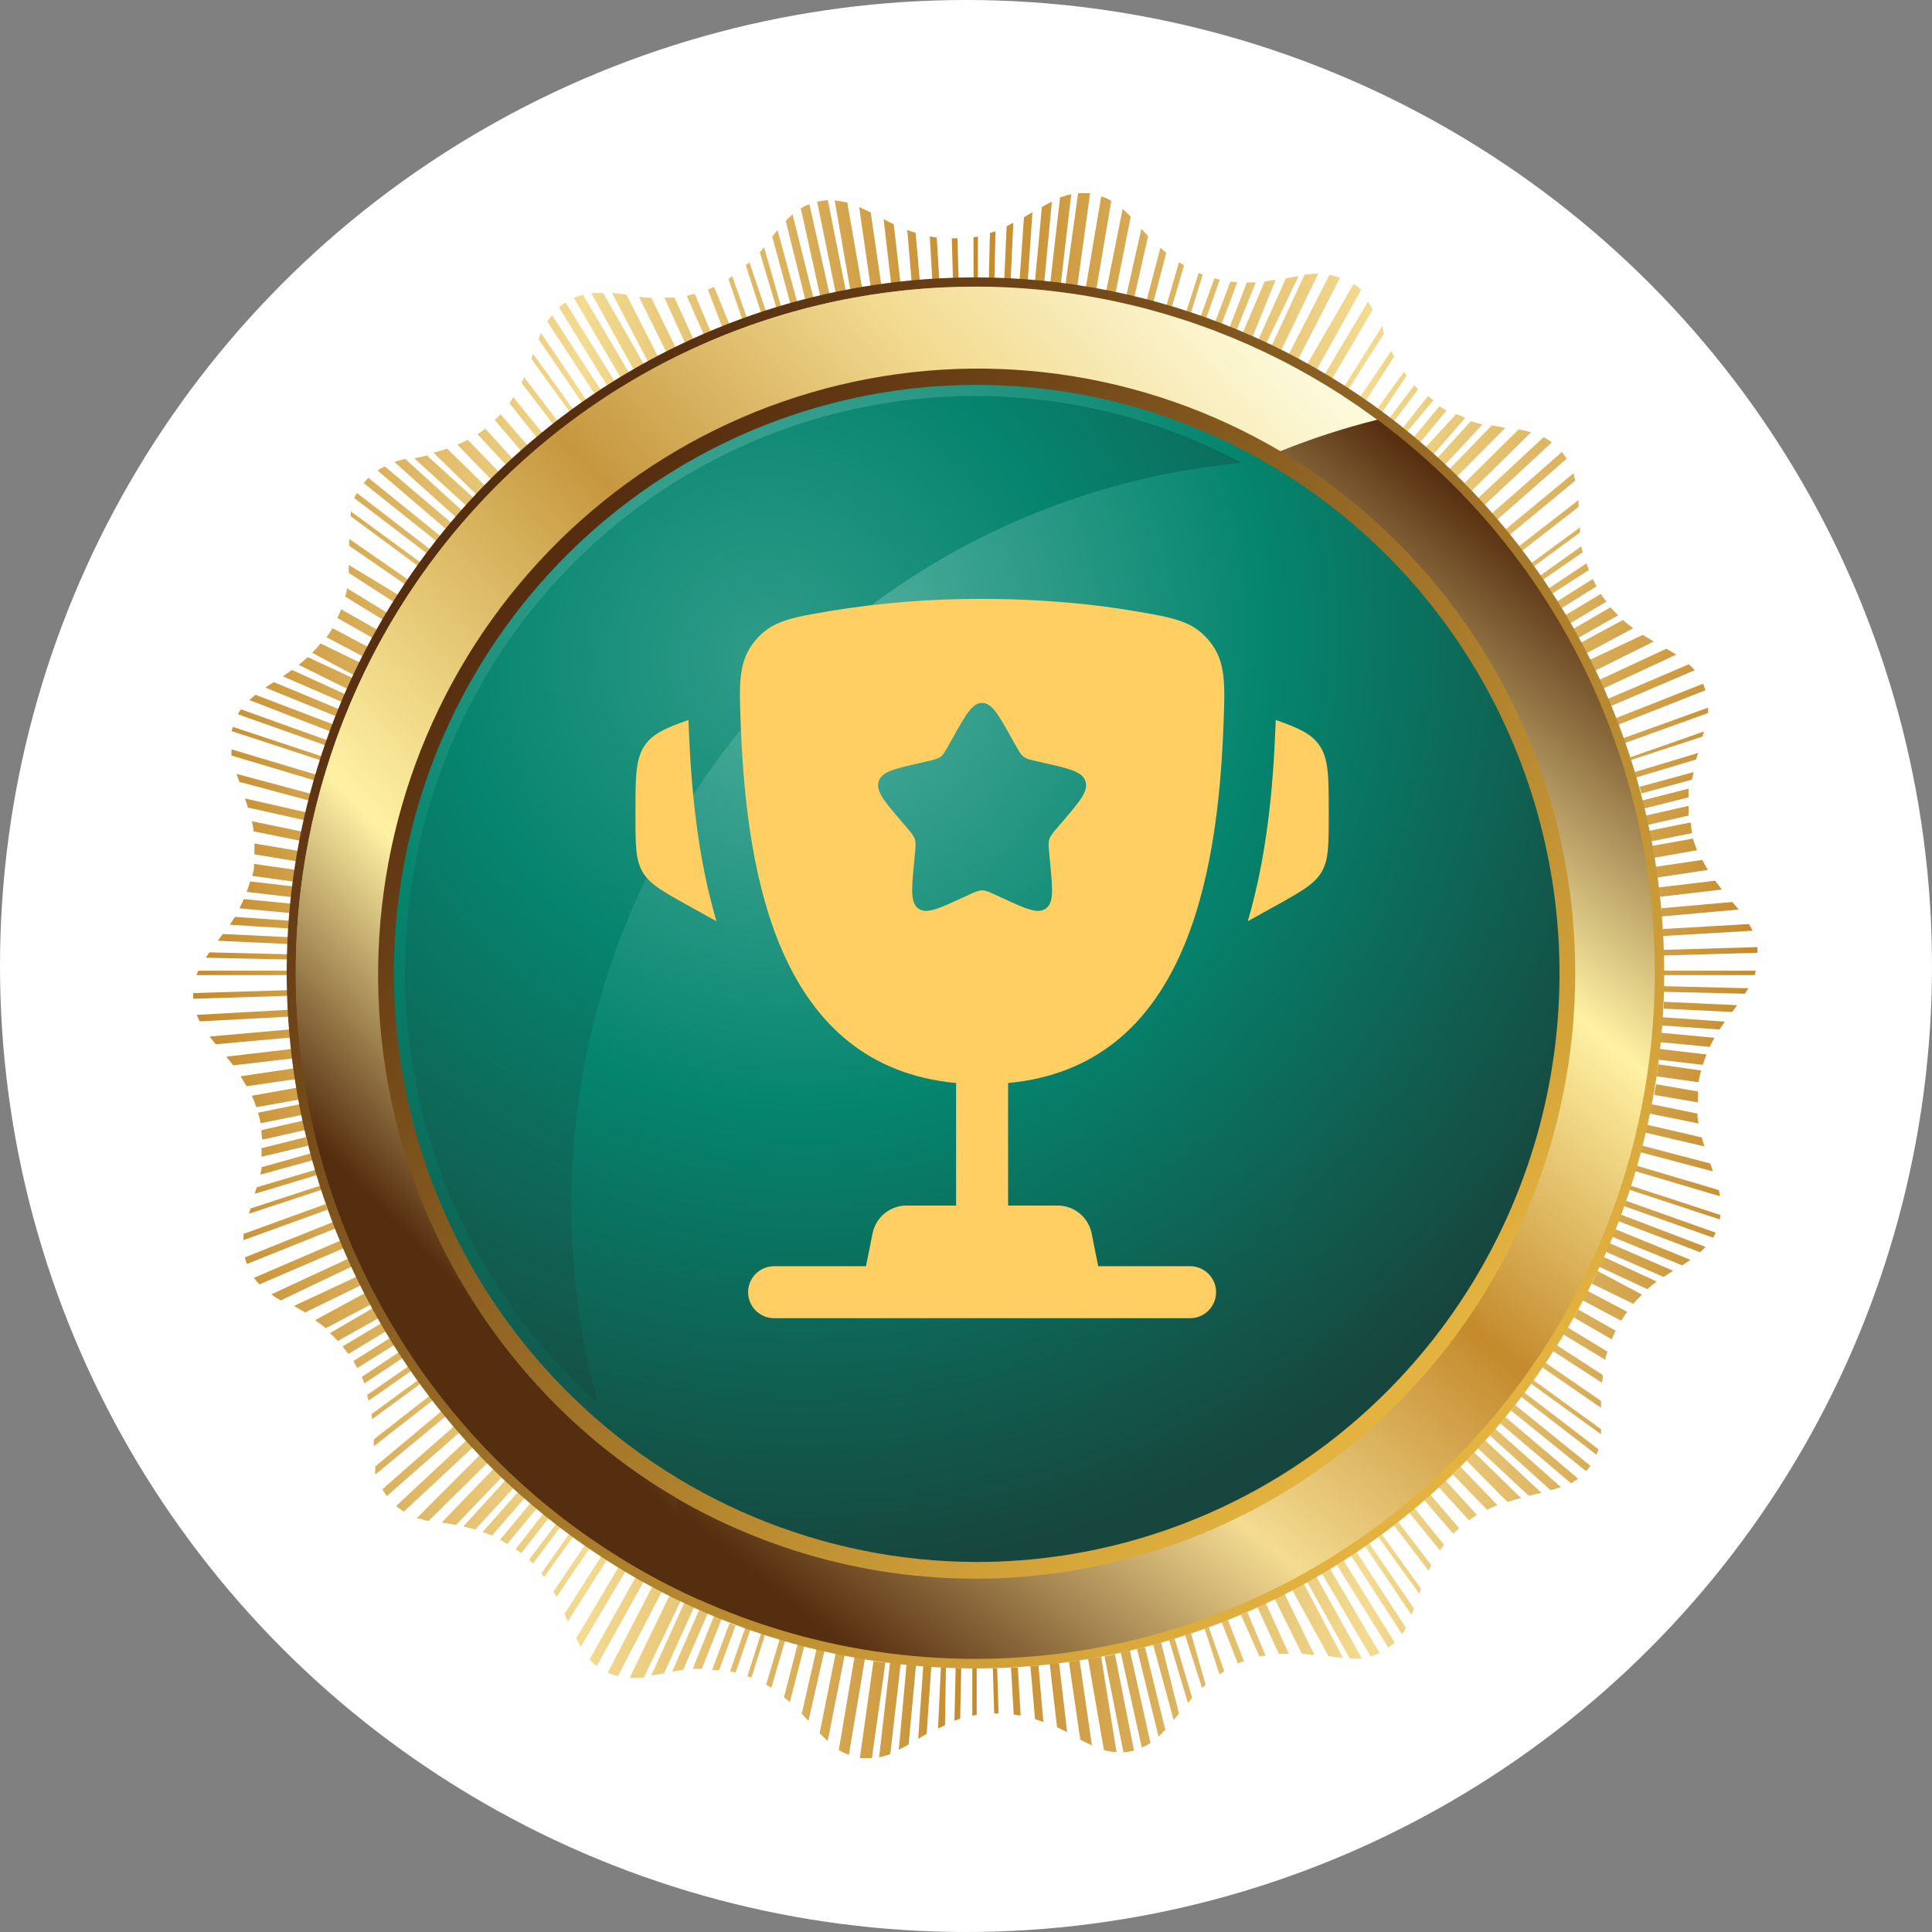 <?xml version="1.0" encoding="UTF-8"?> <svg xmlns="http://www.w3.org/2000/svg" width="100" height="100" viewBox="0 0 100 100" fill="none"><rect x="0" y="0" width="100" height="100" fill="#808080" stroke="none"/><circle cx="50" cy="50" r="50" fill="white"></circle><g clip-path="url(#clip0_10_720)"><path fill-rule="evenodd" clip-rule="evenodd" d="M39.651 87.207L40.358 84.835L40.634 84.921L39.927 87.357L39.665 87.207H39.651ZM39.601 84.607L38.894 86.835L38.688 86.75L39.396 84.535L39.608 84.607H39.601ZM38.844 84.349L38.575 84.249L37.79 86.507C37.886 86.522 37.98 86.543 38.073 86.571L38.844 84.349ZM38.094 84.078L37.224 86.443H36.856L37.762 84.014L38.094 84.142V84.078ZM37.351 83.792L36.962 83.628L35.859 86.378H36.325L37.351 83.806V83.792ZM36.644 83.485L35.356 86.443C35.158 86.443 34.974 86.493 34.79 86.528L36.205 83.292L36.651 83.492L36.644 83.485ZM35.936 83.163L34.373 86.607C34.139 86.65 33.92 86.693 33.708 86.721L35.434 82.928L35.936 83.163ZM35.229 82.82L34.67 82.549L32.597 86.835C32.731 86.846 32.866 86.846 33 86.835H33.319L35.229 82.878V82.82ZM34.274 82.349L33.786 82.085L31.458 86.571C31.626 86.65 31.802 86.712 31.982 86.757L34.274 82.349ZM33.333 81.835L30.885 86.235C30.75 86.135 30.625 86.023 30.51 85.9L32.908 81.613C33.043 81.699 33.191 81.778 33.333 81.856V81.835ZM32.399 81.299L30.05 85.249L30.015 85.171L29.824 84.799L32.038 81.077L32.399 81.299ZM31.423 80.727L29.392 83.935L29.222 83.535L31.125 80.534L31.423 80.727ZM30.517 80.141L30.276 79.97L28.649 82.378C28.706 82.471 28.755 82.57 28.805 82.663L30.517 80.141ZM29.647 79.52L29.463 79.384L28.02 81.442C28.069 81.506 28.112 81.57 28.161 81.627L29.661 79.549L29.647 79.52ZM29.003 79.041L27.588 80.934C27.524 80.863 27.454 80.799 27.383 80.727L28.798 78.863L29.024 79.041H29.003ZM28.395 78.584L26.98 80.391L26.69 80.184L28.105 78.363L28.395 78.584ZM27.779 78.077L27.454 77.805L25.883 79.699L26.258 79.913L27.779 78.077ZM27.171 77.555L26.803 77.234L24.977 79.299C25.14 79.356 25.303 79.413 25.466 79.484L27.164 77.534L27.171 77.555ZM26.576 77.027L24.595 79.17C24.383 79.106 24.178 79.056 23.98 79.013L26.166 76.612L26.576 76.998V77.027ZM25.989 76.441L23.605 78.934L22.862 78.805L25.565 76.005C25.713 76.155 25.855 76.298 26.01 76.441H25.989ZM25.225 75.726L22.19 78.72C22.02 78.72 21.858 78.641 21.695 78.591H21.56L24.857 75.291L25.246 75.691L25.225 75.726ZM24.482 74.948L24.15 74.548L20.506 77.948C20.632 78.055 20.764 78.152 20.902 78.241L24.482 74.912V74.948ZM23.775 74.148L23.499 73.826L19.792 77.084C19.858 77.209 19.933 77.328 20.018 77.441L23.775 74.148ZM23.067 73.326L22.841 73.047L19.424 75.905C19.42 75.955 19.42 76.005 19.424 76.055C19.417 76.145 19.417 76.236 19.424 76.326L23.011 73.362L23.067 73.326ZM22.395 72.483L19.346 74.862V74.505L22.232 72.247L22.409 72.483H22.395ZM21.758 71.626L19.254 73.462C19.254 73.376 19.254 73.29 19.218 73.205L21.624 71.44L21.758 71.626ZM21.32 70.933L21.129 70.725L19.006 72.197C19.006 72.297 19.063 72.397 19.084 72.497L21.32 70.933ZM20.874 70.268C20.803 70.168 20.74 70.075 20.676 69.968L18.723 71.269L18.865 71.604L20.874 70.268ZM20.435 69.597L18.49 70.811L18.306 70.475V70.44L20.223 69.232L20.442 69.597H20.435ZM20.018 68.882L18.03 70.083L17.733 69.69L19.742 68.489C19.82 68.632 19.905 68.775 19.99 68.911L20.018 68.882ZM19.615 68.168L19.339 67.682L17.075 69.004C17.22 69.13 17.357 69.266 17.485 69.411L19.608 68.218L19.615 68.168ZM19.226 67.454C19.127 67.275 19.027 67.089 18.936 66.903L16.311 68.332C16.495 68.461 16.679 68.597 16.863 68.747L19.197 67.518L19.226 67.454ZM18.73 66.503L15.794 67.932L15.214 67.596L18.49 66.068C18.575 66.232 18.652 66.396 18.737 66.568L18.73 66.503ZM18.263 65.532L14.528 67.311C14.36 67.214 14.197 67.109 14.04 66.996L18.03 65.146C18.094 65.296 18.164 65.446 18.235 65.596L18.263 65.532ZM17.782 64.61L17.613 64.217L13.148 66.139C13.232 66.26 13.325 66.374 13.424 66.482L17.782 64.61ZM17.379 63.581L17.252 63.246L12.674 65.082C12.703 65.198 12.739 65.312 12.78 65.425L17.379 63.581ZM17.004 62.596L12.604 64.189V64.124C12.604 64.039 12.604 63.953 12.604 63.867L16.849 62.324C16.884 62.417 16.912 62.51 16.948 62.596H17.004ZM16.657 61.581C16.657 61.51 16.608 61.438 16.587 61.367L12.957 62.553C12.957 62.645 12.908 62.731 12.88 62.824L16.657 61.581ZM16.417 60.817L13.198 61.788C13.198 61.681 13.261 61.567 13.29 61.453L16.367 60.538L16.452 60.817H16.417ZM16.198 60.045C16.198 59.931 16.134 59.809 16.099 59.695L13.537 60.417C13.537 60.545 13.495 60.681 13.474 60.802L16.226 60.045H16.198ZM15.985 59.295L13.537 59.874C13.537 59.731 13.537 59.581 13.537 59.431L15.844 58.852C15.844 58.988 15.908 59.131 15.943 59.266L15.985 59.295ZM15.801 58.488C15.759 58.323 15.731 58.166 15.695 58.002L13.537 58.495C13.537 58.666 13.537 58.831 13.587 58.988L15.816 58.488H15.801ZM15.66 57.702L13.495 58.138C13.457 57.954 13.41 57.773 13.354 57.595L15.525 57.152C15.525 57.33 15.589 57.516 15.632 57.702H15.66ZM15.504 56.909L15.398 56.294L13.035 56.716C13.12 56.902 13.198 57.102 13.269 57.309L15.504 56.909ZM15.327 55.852L12.759 56.223C12.66 56.044 12.554 55.873 12.448 55.709L15.221 55.294C15.221 55.48 15.271 55.666 15.299 55.852H15.327ZM15.179 54.78L12.073 55.144C11.955 54.987 11.835 54.837 11.712 54.694L15.101 54.294C15.101 54.458 15.101 54.623 15.15 54.787L15.179 54.78ZM15.066 53.701L11.167 54.051L10.849 53.651L15.03 53.28C15.03 53.422 15.03 53.565 15.03 53.701H15.066ZM14.952 52.622L10.34 52.865C10.275 52.76 10.223 52.647 10.184 52.529L14.952 52.265C14.952 52.387 14.952 52.508 14.952 52.622ZM14.903 51.544L10 51.694C10 51.594 10 51.494 10 51.401L14.896 51.251C14.896 51.351 14.896 51.451 14.896 51.544H14.903ZM14.903 50.472H10.17C10.196 50.394 10.227 50.318 10.262 50.243H14.889V50.472H14.903ZM14.903 49.665L10.658 49.572L10.835 49.293L14.896 49.393V49.679L14.903 49.665ZM14.952 48.864L11.274 48.693L11.535 48.343L14.952 48.507C14.952 48.622 14.952 48.743 14.952 48.864ZM14.952 48.057L11.896 47.864C11.981 47.736 12.073 47.6 12.158 47.457L14.988 47.657C14.988 47.8 14.988 47.943 14.988 48.079L14.952 48.057ZM15.009 47.257L12.391 47.014C12.469 46.864 12.547 46.7 12.618 46.536L15.051 46.771L15.009 47.257ZM15.094 46.435L12.766 46.164C12.83 45.993 12.894 45.807 12.943 45.621L15.158 45.878L15.094 46.435ZM15.186 45.642L15.271 45.021L13.148 44.714V44.864C13.148 45.028 13.092 45.185 13.056 45.335L14.804 45.578L15.221 45.642H15.186ZM15.341 44.578L13.169 44.221C13.169 44.028 13.169 43.842 13.169 43.657L15.426 44.042C15.426 44.228 15.363 44.414 15.334 44.599L15.341 44.578ZM15.525 43.514L13.12 43.028C13.12 42.849 13.07 42.671 13.035 42.506L15.66 43.049C15.66 43.206 15.596 43.371 15.561 43.535L15.525 43.514ZM15.745 42.449L12.83 41.799C12.787 41.635 12.731 41.477 12.681 41.328L15.823 42.042C15.823 42.185 15.759 42.321 15.724 42.456L15.745 42.449ZM15.992 41.435C15.992 41.32 16.056 41.206 16.084 41.085L12.243 40.056L12.391 40.47L15.992 41.435ZM16.275 40.392L11.981 39.106C11.981 39.027 11.981 38.949 11.981 38.87V38.784L16.367 40.099L16.282 40.377L16.275 40.392ZM16.587 39.363C16.587 39.291 16.636 39.22 16.657 39.148L12.045 37.62C12.045 37.691 12.009 37.77 11.988 37.841L16.587 39.349V39.363ZM16.841 38.577L12.313 36.97C12.363 36.884 12.412 36.798 12.469 36.712L16.933 38.313L16.841 38.577ZM17.11 37.863L12.908 36.234L13.219 35.962L17.238 37.491L17.11 37.834V37.863ZM17.393 37.105C17.443 36.977 17.499 36.848 17.556 36.712L14.174 35.305C14.026 35.398 13.877 35.491 13.736 35.591L17.393 37.077V37.105ZM17.697 36.391L17.889 35.941L15.115 34.676L14.641 35.005L17.697 36.334V36.391ZM18.016 35.676L15.462 34.412C15.617 34.291 15.773 34.155 15.929 34.012L18.249 35.091L18.016 35.598V35.676ZM18.348 34.962L16.162 33.791C16.304 33.64 16.452 33.483 16.594 33.305L18.624 34.291L18.348 34.855V34.962ZM18.822 33.998C18.907 33.833 18.992 33.669 19.084 33.505L17.209 32.512C17.11 32.676 17.011 32.833 16.905 32.983L18.822 33.998ZM19.332 33.047L17.464 31.99C17.535 31.833 17.598 31.683 17.655 31.533L19.565 32.619L19.332 33.047ZM19.862 32.112C19.933 31.99 20.004 31.861 20.082 31.74L17.959 30.447C17.959 30.59 17.903 30.74 17.867 30.883L19.877 32.112H19.862ZM20.421 31.183L18.051 29.654C18.051 29.511 18.051 29.375 18.051 29.24L20.612 30.79C20.541 30.89 20.478 30.99 20.414 31.09L20.421 31.183ZM21.009 30.283L21.178 30.04L18.079 27.897V28.254L21.001 30.268L21.009 30.283ZM21.624 29.29L21.758 29.104L18.157 26.468C18.157 26.553 18.157 26.639 18.157 26.725L21.624 29.29ZM22.098 28.647L18.348 25.789C18.348 25.696 18.433 25.603 18.476 25.518L22.275 28.439L22.098 28.675V28.647ZM22.586 28.011L18.822 25.003C18.899 24.908 18.982 24.817 19.07 24.732L22.805 27.754C22.735 27.847 22.657 27.939 22.586 28.039V28.011ZM23.081 27.382L19.544 24.353C19.652 24.279 19.765 24.215 19.884 24.16H19.94L23.393 27.082L23.117 27.404L23.081 27.382ZM23.598 26.768L20.414 23.91C20.591 23.853 20.782 23.796 20.973 23.753L23.923 26.432L23.598 26.796V26.768ZM24.128 26.168L24.503 25.761L22.098 23.574L21.447 23.724L24.15 26.189L24.128 26.168ZM24.666 25.582L25.098 25.132L23.145 23.224C22.912 23.303 22.685 23.367 22.438 23.431L24.638 25.575L24.666 25.582ZM25.416 24.81L25.812 24.417L24.206 22.76C24.032 22.855 23.855 22.941 23.676 23.017L25.416 24.81ZM26.187 24.06L24.716 22.474L25.119 22.188L26.534 23.746L26.18 24.082L26.187 24.06ZM26.98 23.346L25.607 21.745C25.713 21.645 25.805 21.545 25.904 21.445L27.319 23.06L27.001 23.346H26.98ZM27.793 22.631L28.069 22.403L26.569 20.56C26.506 20.667 26.435 20.767 26.364 20.867L27.779 22.631H27.793ZM28.628 21.953L28.855 21.781L27.128 19.524C27.086 19.616 27.043 19.716 26.994 19.817L28.628 21.96V21.953ZM29.477 21.31L27.503 18.573L27.595 18.316L29.661 21.174L29.477 21.31ZM30.121 20.838L27.871 17.552C27.913 17.438 27.956 17.33 27.998 17.23L30.361 20.717C30.284 20.776 30.204 20.831 30.121 20.881V20.838ZM30.779 20.388L28.317 16.63L28.395 16.573C28.447 16.481 28.506 16.392 28.572 16.309L31.111 20.209L30.814 20.41L30.779 20.388ZM31.451 19.945L31.805 19.724L29.279 15.659C29.157 15.733 29.041 15.817 28.932 15.909L31.451 20.002V19.945ZM32.123 19.524L32.548 19.274L30.177 15.259C30.014 15.297 29.856 15.352 29.703 15.423L32.123 19.545V19.524ZM32.831 19.116L33.319 18.845L31.225 15.173C31.017 15.155 30.809 15.155 30.602 15.173L32.795 19.124L32.831 19.116ZM33.538 18.724L31.67 15.152L32.42 15.244L34.054 18.452L33.503 18.745L33.538 18.724ZM34.486 18.223L33.071 15.366L33.715 15.423L34.974 17.988L34.479 18.238L34.486 18.223ZM35.448 17.752L35.887 17.545L34.911 15.402C34.727 15.402 34.557 15.402 34.387 15.402L35.448 17.738V17.752ZM36.425 17.309L35.54 15.309L35.958 15.209L36.778 17.145L36.389 17.309H36.425ZM37.415 16.895L37.748 16.766L36.962 14.844L36.637 14.987L37.38 16.916L37.415 16.895ZM38.413 16.509L37.705 14.444L37.896 14.287L38.653 16.43L38.377 16.523L38.413 16.509ZM39.424 16.159L39.637 16.087L38.788 13.573L38.604 13.737L39.389 16.173L39.424 16.159ZM40.181 15.916L39.325 13.058L39.552 12.801L40.422 15.859L40.146 15.937L40.181 15.916ZM40.91 15.716L41.257 15.623L40.245 11.908L39.969 12.244L40.91 15.716ZM41.681 15.509L40.669 11.429C40.783 11.308 40.903 11.201 41.023 11.094L42.092 15.38L41.681 15.487V15.509ZM42.452 15.316L42.933 15.209L41.893 10.565C41.739 10.626 41.59 10.7 41.448 10.786L42.452 15.316ZM43.252 15.144L42.297 10.444C42.478 10.401 42.663 10.372 42.849 10.358L43.775 15.037L43.252 15.144ZM44.009 15.001L44.624 14.901L43.853 10.472H43.754C43.574 10.422 43.389 10.391 43.202 10.379L44.009 15.001ZM45.063 14.823L44.469 10.715C44.667 10.801 44.865 10.901 45.07 11.001L45.615 14.751L45.063 14.83V14.823ZM46.124 14.68L45.735 11.344L46.259 11.608L46.605 14.623L46.124 14.68ZM47.185 14.566L46.959 11.908L47.391 12.051L47.61 14.523L47.185 14.566ZM48.254 14.48L48.126 12.237L48.487 12.294L48.615 14.437H48.254V14.48ZM49.322 14.43L49.265 12.337H49.556L49.619 14.401H49.329L49.322 14.43ZM50.39 14.43V12.287L50.617 12.244V14.394H50.39V14.43ZM51.183 14.43L51.239 12.065L51.529 11.972L51.473 14.437L51.183 14.43ZM51.982 14.43L52.102 11.715L52.449 11.529L52.315 14.437H51.961L51.982 14.43ZM52.775 14.473L53.001 11.244L53.44 10.986L53.199 14.501H52.775V14.473ZM53.574 14.537L53.928 10.715C54.098 10.615 54.267 10.522 54.444 10.436L54.055 14.573L53.574 14.53V14.537ZM54.366 14.608L54.911 14.673L55.449 10.051C55.338 10.071 55.23 10.099 55.123 10.136L54.869 10.222L54.366 14.601V14.608ZM55.152 14.701L55.803 10.001C56.01 9.979 56.218 9.979 56.425 10.001L55.767 14.787L55.152 14.694V14.701ZM56.206 14.858L56.751 14.951L57.522 10.393C57.356 10.299 57.18 10.222 56.998 10.165L56.206 14.851V14.858ZM57.26 15.051L58.109 10.815C58.251 10.936 58.385 11.072 58.526 11.215L57.748 15.137L57.267 15.044L57.26 15.051ZM58.307 15.266L58.717 15.366L59.425 12.215C59.305 12.094 59.191 11.965 59.078 11.844L58.307 15.259V15.266ZM59.354 15.523L60.062 12.83L60.366 13.087L59.708 15.616L59.368 15.523H59.354ZM60.38 15.802L61.024 13.573L61.286 13.73L60.663 15.873L60.38 15.787V15.802ZM61.406 16.116L62.043 14.13L62.255 14.216L61.646 16.18L61.434 16.109L61.406 16.116ZM62.156 16.373L62.432 16.473L63.139 14.473L62.856 14.409L62.149 16.373H62.156ZM62.906 16.645L63.684 14.573L64.045 14.608L63.238 16.752L62.906 16.623V16.645ZM63.613 16.93L64.002 17.095L65 14.616H64.54L63.649 16.923L63.613 16.93ZM64.321 17.238L65.46 14.566L66.026 14.487L64.837 17.43L64.391 17.23L64.321 17.238ZM65.028 17.559L65.531 17.795L67.221 14.287L66.556 14.409L65.141 17.566L65.028 17.559ZM65.736 17.895L66.295 18.173L68.233 14.166C67.996 14.168 67.76 14.185 67.526 14.216L65.835 17.859L65.736 17.895ZM66.691 18.373L68.813 14.223C68.999 14.261 69.182 14.316 69.358 14.387L67.151 18.674L66.655 18.409L66.691 18.373ZM67.639 18.888L70.066 14.694C70.204 14.785 70.334 14.887 70.455 15.001L68.162 19.124L67.738 18.881L67.639 18.888ZM68.566 19.424L68.927 19.645L71.049 16.03C70.98 15.883 70.9 15.742 70.808 15.609L68.537 19.424H68.566ZM69.478 19.995L69.775 20.188L71.622 17.28L71.551 16.866L69.577 20.002L69.478 19.995ZM70.377 20.581L72.011 18.159C72.061 18.259 72.11 18.359 72.167 18.452L70.709 20.717L70.476 20.545L70.377 20.581ZM71.247 21.203L72.662 19.252L72.803 19.445L71.551 21.331L71.367 21.195L71.247 21.203ZM71.884 21.681L72.117 21.86L73.405 20.152L73.2 19.938L71.884 21.681ZM72.513 22.174L72.789 22.396L74.197 20.717L74.02 20.588L73.914 20.495L72.612 22.145L72.513 22.174ZM73.136 22.681L74.501 21.031C74.629 21.11 74.749 21.181 74.876 21.245L73.461 22.953L73.143 22.681H73.136ZM73.744 23.196L75.372 21.431L75.846 21.624L74.204 23.51L73.844 23.181L73.744 23.196ZM74.339 23.732L74.742 24.11L76.737 21.967C76.539 21.924 76.334 21.867 76.129 21.803L74.339 23.767V23.732ZM74.919 24.282L75.365 24.717L77.919 22.145L77.211 22.017L75.018 24.289L74.919 24.282ZM75.796 25.003L76.178 25.403L79.249 22.374C79.043 22.317 78.824 22.267 78.605 22.224L75.796 25.003ZM76.504 25.782L79.892 22.631C80.046 22.703 80.19 22.792 80.324 22.896L76.836 26.139C76.73 26.018 76.617 25.903 76.504 25.782ZM77.211 26.582L80.841 23.396C80.93 23.51 81.015 23.624 81.095 23.739L77.487 26.904L77.211 26.604V26.582ZM77.919 27.404L81.456 24.489V24.524C81.456 24.639 81.513 24.76 81.541 24.875L78.145 27.682L77.919 27.425V27.404ZM78.626 28.268L78.803 28.497L81.704 26.239V25.882L78.626 28.268ZM79.27 29.125L79.404 29.311L81.781 27.561V27.297L79.291 29.125H79.27ZM79.73 29.783L81.852 28.275C81.852 28.375 81.895 28.475 81.923 28.582L79.864 30.011L79.694 29.776L79.73 29.783ZM80.183 30.44L82.114 29.161L82.241 29.504L80.359 30.718C80.289 30.619 80.225 30.518 80.161 30.418L80.183 30.44ZM80.614 31.119C80.692 31.24 80.763 31.361 80.841 31.476L82.638 30.347L82.439 29.968L80.614 31.119ZM81.039 31.833C81.124 31.969 81.201 32.112 81.286 32.255L83.147 31.14C83.048 31.011 82.949 30.883 82.857 30.74L81.039 31.833ZM81.442 32.547L83.359 31.433C83.484 31.578 83.616 31.716 83.755 31.847L81.689 33.019C81.597 32.855 81.513 32.69 81.421 32.533L81.442 32.547ZM81.831 33.262L84.003 32.09C84.182 32.247 84.359 32.39 84.534 32.519L82.121 33.812C82.022 33.626 81.93 33.44 81.831 33.262ZM82.326 34.212L82.567 34.712L85.595 33.205L85.029 32.862L82.305 34.148L82.326 34.212ZM82.793 35.184C82.857 35.334 82.928 35.484 82.998 35.634L86.762 33.883L86.253 33.576L82.793 35.184ZM83.232 36.169L87.413 34.383C87.521 34.478 87.623 34.581 87.717 34.691L83.38 36.548C83.331 36.419 83.274 36.284 83.218 36.155L83.232 36.169ZM83.642 37.17L88.149 35.391C88.197 35.5 88.24 35.612 88.276 35.727L83.769 37.505L83.642 37.17ZM84.024 38.177L84.116 38.456L88.411 36.905C88.411 36.812 88.411 36.719 88.411 36.627L84.01 38.213L84.024 38.177ZM84.371 39.199L88.191 37.863C88.191 37.956 88.142 38.041 88.114 38.127L84.413 39.341L84.35 39.127L84.371 39.199ZM84.611 39.963C84.611 40.056 84.661 40.149 84.689 40.242L87.802 39.306C87.802 39.191 87.866 39.077 87.901 38.97L84.611 39.963ZM84.831 40.734L87.661 39.963L87.576 40.356L84.951 41.07C84.951 40.949 84.894 40.835 84.859 40.72L84.831 40.734ZM84.993 41.435C84.993 41.57 85.064 41.706 85.093 41.849L87.399 41.27C87.399 41.113 87.399 40.963 87.399 40.82L84.993 41.435ZM85.184 42.213L87.399 41.713C87.399 41.878 87.399 42.042 87.399 42.213L85.276 42.699L85.17 42.213H85.184ZM85.354 42.999L85.46 43.549L87.583 43.121L87.54 42.864C87.54 42.764 87.54 42.671 87.491 42.571L85.368 42.999H85.354ZM85.503 43.785L87.625 43.406C87.691 43.616 87.762 43.816 87.838 44.007L85.574 44.407C85.545 44.202 85.51 43.995 85.468 43.785H85.503ZM85.701 44.864L88.114 44.507C88.2 44.686 88.297 44.86 88.403 45.028L85.779 45.421C85.779 45.235 85.729 45.05 85.701 44.864ZM85.842 45.935L88.778 45.585C88.892 45.75 89.012 45.9 89.125 46.043L85.899 46.421C85.899 46.264 85.864 46.1 85.842 45.935ZM85.956 47.014L89.663 46.686L89.995 47.078L85.991 47.436C85.991 47.293 85.991 47.15 85.991 47.014H85.956ZM86.04 48.086L90.526 47.829C90.57 47.9 90.61 47.974 90.646 48.05L90.717 48.172L86.062 48.45V48.086H86.04ZM86.09 49.165L90.965 49.022C90.965 49.122 90.965 49.222 90.965 49.315L86.069 49.458C86.069 49.365 86.069 49.265 86.069 49.165H86.09ZM86.09 50.243H90.88L90.816 50.472H86.09V50.243ZM86.09 51.044L90.498 51.151L90.314 51.436L86.069 51.336C86.069 51.243 86.069 51.144 86.069 51.044H86.09ZM86.09 51.851L89.918 52.029L89.656 52.38L86.118 52.208C86.118 52.087 86.118 51.972 86.118 51.851H86.09ZM86.055 52.651L89.281 52.88L89.005 53.287L86.026 53.08C86.026 52.937 86.026 52.794 86.026 52.651H86.055ZM85.991 53.458L88.743 53.715C88.658 53.865 88.573 54.023 88.496 54.187L85.949 53.944L85.991 53.458ZM85.913 54.294L88.333 54.58C88.262 54.751 88.191 54.93 88.135 55.116L85.85 54.851L85.913 54.294ZM85.814 55.087C85.814 55.297 85.786 55.504 85.729 55.709L87.915 56.016C87.951 55.801 88 55.601 88.05 55.409L85.814 55.087ZM85.701 56.116L87.887 56.495C87.887 56.687 87.887 56.873 87.887 57.059L85.63 56.673C85.63 56.487 85.687 56.302 85.722 56.116H85.701ZM85.475 57.152L87.859 57.638C87.859 57.819 87.88 57.99 87.922 58.152L85.383 57.638C85.383 57.473 85.446 57.316 85.475 57.152ZM85.255 58.216L88.085 58.873C88.128 59.031 88.17 59.188 88.22 59.338L85.163 58.623C85.199 58.48 85.227 58.345 85.255 58.209V58.216ZM84.993 59.295C84.993 59.409 84.937 59.524 84.901 59.638L88.658 60.631L88.531 60.224L84.993 59.295ZM84.718 60.338L88.962 61.595C88.99 61.701 89.012 61.808 89.026 61.917L84.633 60.617L84.718 60.338ZM84.399 61.367L84.335 61.581L89.012 63.117L89.054 62.889L84.399 61.367ZM84.166 62.153L88.807 63.803C88.764 63.889 88.722 63.974 88.672 64.06L84.067 62.431L84.166 62.153ZM83.897 62.867L88.283 64.539L88.241 64.582L88 64.817L83.755 63.203L83.883 62.867H83.897ZM83.614 63.624C83.557 63.753 83.508 63.882 83.451 64.017L87.073 65.496L87.498 65.21L83.614 63.624ZM83.31 64.339C83.246 64.489 83.182 64.639 83.112 64.789L86.111 66.096L86.599 65.775L83.31 64.346V64.339ZM82.991 65.053L85.751 66.332C85.584 66.455 85.423 66.586 85.269 66.725L82.758 65.56L82.991 65.053ZM82.652 65.767L84.993 67.011C84.845 67.153 84.689 67.311 84.541 67.482L82.383 66.439C82.475 66.253 82.567 66.068 82.652 65.882V65.767ZM82.163 66.811L81.909 67.303L83.911 68.361C84.01 68.197 84.116 68.046 84.222 67.897L82.163 66.811ZM81.661 67.761L83.621 68.875C83.55 69.025 83.487 69.175 83.423 69.325L81.456 68.189C81.541 68.046 81.619 67.904 81.697 67.761H81.661ZM81.124 68.697L80.911 69.068L83.09 70.383C83.09 70.247 83.161 70.104 83.204 69.961L81.124 68.697ZM80.565 69.618L82.956 71.168C82.956 71.304 82.956 71.433 82.913 71.569L80.374 69.925L80.565 69.618ZM79.977 70.525L79.815 70.768L82.871 72.869V72.512L79.963 70.511L79.977 70.525ZM79.383 71.44L79.249 71.626L82.871 74.24V73.976L79.334 71.404L79.383 71.44ZM78.909 72.083L82.737 75.012C82.709 75.11 82.673 75.206 82.63 75.298L78.732 72.297L78.909 72.061V72.083ZM78.421 72.719L82.319 75.869C82.249 75.967 82.174 76.06 82.093 76.148L78.202 73.004L78.421 72.719ZM77.919 73.347L81.682 76.534C81.566 76.624 81.443 76.705 81.314 76.777L77.65 73.669L77.919 73.347ZM77.402 73.962L80.805 76.984H80.756C80.593 77.041 80.43 77.091 80.26 77.134L77.084 74.276L77.402 73.912V73.962ZM76.879 74.562L76.497 74.969L79.128 77.42C79.348 77.362 79.574 77.32 79.786 77.27L76.879 74.562ZM76.334 75.148L75.902 75.598L78.025 77.741C78.258 77.662 78.492 77.598 78.732 77.541L76.313 75.183L76.334 75.148ZM75.591 75.919L75.195 76.312L76.971 78.148C77.154 78.055 77.331 77.977 77.508 77.905L75.591 75.919ZM74.82 76.634L76.447 78.413C76.313 78.498 76.171 78.591 76.037 78.691L74.459 76.969L74.82 76.634ZM74.027 77.348L75.527 79.098C75.421 79.191 75.322 79.291 75.223 79.391L73.709 77.634L74.027 77.348ZM73.214 78.063L72.938 78.291L74.53 80.249C74.593 80.149 74.671 80.049 74.742 79.956L73.214 78.063ZM72.379 78.777L72.145 78.948L73.942 81.299L74.084 81.013L72.379 78.777ZM71.53 79.42L73.553 82.235L73.461 82.492L71.339 79.556L71.523 79.42H71.53ZM70.879 79.891L73.186 83.256C73.143 83.371 73.108 83.478 73.058 83.585L70.646 80.013L70.879 79.849V79.891ZM70.221 80.341L72.768 84.249C72.713 84.37 72.647 84.485 72.57 84.592L69.924 80.506L70.221 80.306V80.341ZM69.556 80.784L72.188 85.014C72.084 85.112 71.973 85.203 71.856 85.285L69.195 80.999L69.556 80.777V80.784ZM68.849 81.206L68.431 81.456L70.943 85.743C71.1 85.691 71.254 85.629 71.403 85.557L68.849 81.206ZM68.141 81.613L67.66 81.885L69.86 85.843H69.91C70.103 85.864 70.297 85.864 70.49 85.843L68.141 81.62V81.613ZM67.434 82.006L66.889 82.299L68.764 85.728L69.514 85.814L67.497 81.992L67.434 82.006ZM66.493 82.506L68.035 85.657C67.823 85.657 67.611 85.607 67.384 85.593L65.969 82.735L66.464 82.485L66.493 82.506ZM65.531 82.978L65.085 83.185L66.189 85.6H66.712L65.531 83.006V82.978ZM64.554 83.421L65.509 85.692L65.184 85.728L64.229 83.585L64.618 83.421H64.554ZM63.564 83.835L63.231 83.964L64.073 86.107L64.299 86.007H64.399L63.564 83.864V83.835ZM62.559 84.221L63.373 86.507L63.118 86.664L62.354 84.299L62.623 84.207L62.559 84.221ZM61.554 84.571L61.342 84.642L62.219 87.371L62.403 87.207L61.646 84.535L61.554 84.571ZM60.797 84.814L61.71 87.886L61.484 88.143L60.514 84.892L60.797 84.814ZM60.033 85.035L59.687 85.128L60.748 89.029L61.024 88.693L60.097 85.014L60.033 85.035ZM59.262 85.242L60.316 89.529L60.097 89.757L59.97 89.893L58.852 85.35L59.262 85.249V85.242ZM58.484 85.435L58.01 85.542L59.099 90.451C59.257 90.387 59.408 90.311 59.552 90.222L58.484 85.435ZM57.706 85.607L58.696 90.608C58.518 90.656 58.336 90.688 58.151 90.701L57.168 85.735L57.706 85.628V85.607ZM56.928 85.764L56.319 85.864L57.14 90.586C57.352 90.645 57.571 90.679 57.791 90.686L56.991 85.728L56.928 85.764ZM55.88 85.942L56.517 90.336C56.319 90.25 56.114 90.15 55.916 90.05L55.329 86.021L55.88 85.942ZM54.819 86.085L55.237 89.657L54.713 89.4L54.331 86.107L54.819 86.05V86.085ZM53.751 86.2L54.006 89.136C53.864 89.079 53.72 89.028 53.574 88.986L53.334 86.243L53.751 86.2ZM52.683 86.285L52.831 88.8L52.47 88.743L52.329 86.307H52.683V86.285ZM51.614 86.335L51.685 88.686H51.459L51.388 86.343H51.678L51.614 86.335ZM50.553 86.335V88.757L50.327 88.8V86.335H50.553ZM49.754 86.335L49.697 88.965L49.4 89.064L49.464 86.328L49.754 86.335ZM48.961 86.335L48.912 89.3L48.551 89.472L48.7 86.3H49.053L48.961 86.335ZM48.204 86.25L47.964 89.743L47.525 90L47.787 86.221H48.204V86.25ZM47.412 86.185L47.03 90.293C46.86 90.393 46.69 90.486 46.52 90.572L46.924 86.143C47.086 86.143 47.249 86.142 47.412 86.185ZM46.619 86.114L46.068 86.05L45.502 90.958C45.701 90.922 45.895 90.865 46.082 90.786L46.619 86.114ZM45.834 86.014L45.127 91.015C44.919 91.033 44.711 91.033 44.504 91.015L45.212 85.971C45.419 86.004 45.624 86.033 45.827 86.057L45.834 86.014ZM44.773 85.864L44.228 85.771L43.414 90.579C43.58 90.681 43.755 90.765 43.938 90.829L44.773 85.828V85.864ZM43.719 85.671L42.842 90.115C42.7 89.986 42.559 89.85 42.424 89.707L43.252 85.578L43.726 85.671H43.719ZM42.672 85.45L42.261 85.357L41.497 88.707C41.617 88.829 41.731 88.957 41.844 89.079L42.672 85.45ZM41.632 85.2L41.285 85.107L40.578 87.85C40.684 87.929 40.783 88.014 40.882 88.1L41.632 85.2Z" fill="url(#paint0_linear_10_720)"></path><path fill-rule="evenodd" clip-rule="evenodd" d="M50.489 14.358C43.438 14.358 36.546 16.469 30.683 20.425C24.821 24.381 20.251 30.003 17.553 36.581C14.855 43.159 14.149 50.397 15.524 57.38C16.9 64.363 20.295 70.778 25.281 75.812C30.267 80.847 36.619 84.276 43.534 85.665C50.45 87.054 57.618 86.341 64.132 83.616C70.646 80.891 76.214 76.277 80.132 70.357C84.049 64.437 86.14 57.477 86.14 50.357C86.14 45.63 85.218 40.948 83.426 36.581C81.634 32.213 79.008 28.245 75.698 24.902C72.388 21.559 68.457 18.907 64.132 17.098C59.807 15.289 55.171 14.358 50.489 14.358Z" fill="url(#paint1_linear_10_720)"></path><path fill-rule="evenodd" clip-rule="evenodd" d="M50.489 85.863C43.533 85.865 36.733 83.783 30.948 79.881C25.163 75.98 20.654 70.433 17.992 63.944C15.329 57.454 14.632 50.313 15.989 43.423C17.345 36.534 20.695 30.205 25.614 25.238C30.533 20.271 36.8 16.889 43.623 15.519C50.446 14.149 57.518 14.852 63.944 17.541C70.371 20.23 75.863 24.783 79.727 30.624C83.591 36.465 85.653 43.333 85.651 50.357C85.651 55.02 84.742 59.637 82.975 63.945C81.208 68.253 78.618 72.167 75.353 75.464C72.088 78.761 68.211 81.376 63.945 83.161C59.679 84.945 55.107 85.863 50.489 85.863Z" fill="url(#paint2_linear_10_720)"></path><path fill-rule="evenodd" clip-rule="evenodd" d="M50.489 19.002C44.348 19 38.343 20.838 33.236 24.282C28.129 27.727 24.148 32.624 21.797 38.353C19.445 44.082 18.829 50.387 20.027 56.47C21.224 62.553 24.181 68.14 28.523 72.526C32.865 76.912 38.398 79.899 44.422 81.11C50.446 82.32 56.689 81.7 62.364 79.326C68.038 76.954 72.888 72.935 76.3 67.778C79.713 62.621 81.534 56.559 81.534 50.357C81.535 46.24 80.733 42.163 79.173 38.358C77.613 34.554 75.326 31.098 72.444 28.186C69.561 25.274 66.138 22.964 62.371 21.389C58.604 19.813 54.567 19.002 50.489 19.002Z" fill="url(#paint3_linear_10_720)"></path><path fill-rule="evenodd" clip-rule="evenodd" d="M36.212 82.813C31.749 80.814 27.747 77.898 24.461 74.251C21.175 70.604 18.677 66.307 17.126 61.632C15.575 56.956 15.005 52.007 15.452 47.097C15.899 42.187 17.354 37.425 19.724 33.114C22.094 28.803 25.326 25.038 29.216 22.058C33.106 19.078 37.568 16.948 42.317 15.805C47.067 14.662 52 14.529 56.803 15.417C61.606 16.304 66.173 18.192 70.214 20.959C70.575 21.209 70.921 21.459 71.289 21.724C69.582 22.15 67.906 22.694 66.273 23.352C62.751 21.277 58.859 19.923 54.818 19.366C50.778 18.81 46.668 19.063 42.725 20.111C38.781 21.158 35.08 22.98 31.834 25.471C28.587 27.963 25.858 31.076 23.803 34.633C21.748 38.19 20.407 42.12 19.856 46.2C19.305 50.28 19.555 54.43 20.593 58.412C21.63 62.395 23.434 66.132 25.902 69.41C28.369 72.688 31.452 75.444 34.974 77.519C35.292 79.305 35.705 81.072 36.212 82.813Z" fill="url(#paint4_linear_10_720)"></path><path fill-rule="evenodd" clip-rule="evenodd" d="M50.546 80.848C56.513 80.85 62.347 79.064 67.309 75.717C72.271 72.371 76.138 67.613 78.422 62.047C80.707 56.48 81.305 50.354 80.141 44.445C78.977 38.535 76.104 33.106 71.885 28.846C67.665 24.585 62.289 21.683 56.437 20.508C50.584 19.333 44.518 19.937 39.005 22.243C33.493 24.55 28.781 28.456 25.467 33.466C22.153 38.477 20.384 44.367 20.386 50.393C20.401 58.465 23.583 66.203 29.236 71.911C34.889 77.62 42.552 80.833 50.546 80.848Z" fill="url(#paint5_radial_10_720)"></path><path fill-rule="evenodd" clip-rule="evenodd" d="M33.453 25.946C37.908 22.771 43.147 20.905 48.588 20.555C54.029 20.204 59.46 21.383 64.278 23.959C58.713 24.476 53.328 26.22 48.503 29.067C43.677 31.913 39.529 35.795 36.351 40.437C33.173 45.079 31.042 50.368 30.108 55.932C29.175 61.496 29.462 67.2 30.949 72.639C27.608 69.663 24.978 65.961 23.256 61.811C21.535 57.662 20.765 53.173 21.006 48.68C21.247 44.188 22.492 39.809 24.648 35.872C26.803 31.934 29.814 28.541 33.453 25.946Z" fill="url(#paint6_radial_10_720)"></path><path d="M68.775 42.056V42.187C68.775 43.73 68.775 44.504 68.404 45.135C68.032 45.767 67.356 46.142 66.007 46.893L64.584 47.683C65.564 44.367 65.892 40.804 66.012 37.757L66.03 37.361L66.034 37.268C67.202 37.673 67.858 37.976 68.267 38.543C68.775 39.248 68.775 40.185 68.775 42.056ZM32.892 42.056V42.187C32.892 43.73 32.892 44.504 33.263 45.135C33.634 45.767 34.311 46.142 35.66 46.893L37.084 47.683C36.103 44.367 35.775 40.804 35.654 37.757L35.637 37.361L35.635 37.268C34.465 37.673 33.808 37.976 33.399 38.543C32.892 39.248 32.892 40.187 32.892 42.056Z" fill="#FFCF64"></path><path fill-rule="evenodd" clip-rule="evenodd" d="M50.833 31C54.034 31 56.67 31.282 58.686 31.623C60.73 31.968 61.751 32.14 62.605 33.191C63.459 34.242 63.412 35.378 63.323 37.65C63.014 45.453 61.331 55.197 52.179 56.058V62.399H54.745C55.159 62.399 55.561 62.543 55.882 62.806C56.202 63.069 56.422 63.434 56.503 63.841L56.844 65.538H61.598C61.955 65.538 62.297 65.68 62.55 65.933C62.802 66.185 62.944 66.527 62.944 66.884C62.944 67.241 62.802 67.583 62.55 67.835C62.297 68.088 61.955 68.23 61.598 68.23H40.068C39.711 68.23 39.369 68.088 39.117 67.835C38.864 67.583 38.722 67.241 38.722 66.884C38.722 66.527 38.864 66.185 39.117 65.933C39.369 65.68 39.711 65.538 40.068 65.538H44.823L45.164 63.841C45.245 63.434 45.465 63.069 45.785 62.806C46.106 62.543 46.507 62.399 46.922 62.399H49.488V56.058C40.337 55.197 38.654 45.451 38.346 37.65C38.254 35.378 38.209 34.241 39.063 33.191C39.916 32.14 40.937 31.968 42.98 31.623C45.576 31.198 48.203 30.989 50.833 31ZM52.541 38.534L52.365 38.218C51.684 36.993 51.343 36.383 50.833 36.383C50.324 36.383 49.983 36.993 49.301 38.218L49.125 38.534C48.931 38.882 48.834 39.054 48.684 39.169C48.531 39.284 48.343 39.327 47.966 39.411L47.625 39.49C46.301 39.79 45.639 39.939 45.481 40.445C45.323 40.953 45.776 41.48 46.678 42.535L46.911 42.808C47.168 43.108 47.297 43.257 47.354 43.443C47.412 43.63 47.392 43.829 47.354 44.229L47.319 44.593C47.182 46.002 47.114 46.707 47.525 47.019C47.938 47.331 48.558 47.046 49.798 46.475L50.117 46.328C50.471 46.167 50.647 46.086 50.833 46.086C51.02 46.086 51.196 46.167 51.549 46.328L51.868 46.475C53.108 47.048 53.729 47.331 54.142 47.019C54.554 46.707 54.484 46.002 54.348 44.593L54.312 44.229C54.275 43.829 54.255 43.63 54.312 43.443C54.37 43.258 54.499 43.108 54.755 42.808L54.989 42.535C55.891 41.48 56.343 40.953 56.185 40.445C56.027 39.939 55.365 39.79 54.041 39.49L53.7 39.411C53.324 39.327 53.135 39.286 52.983 39.169C52.832 39.054 52.735 38.882 52.541 38.534Z" fill="#FFCF64"></path></g><defs><linearGradient id="paint0_linear_10_720" x1="10" y1="50.501" x2="91" y2="50.501" gradientUnits="userSpaceOnUse"><stop stop-color="#C48A2C"></stop><stop offset="0.25" stop-color="#F3DB91"></stop><stop offset="0.5" stop-color="#C48A2C"></stop><stop offset="0.75" stop-color="#F3DB91"></stop><stop offset="1" stop-color="#C48A2C"></stop></linearGradient><linearGradient id="paint1_linear_10_720" x1="75.442" y1="75.554" x2="25.043" y2="25.644" gradientUnits="userSpaceOnUse"><stop stop-color="#E4B33F"></stop><stop offset="1" stop-color="#552D0F"></stop></linearGradient><linearGradient id="paint2_linear_10_720" x1="72.62" y1="22.759" x2="30.35" y2="74.444" gradientUnits="userSpaceOnUse"><stop stop-color="#552D0F"></stop><stop offset="0.26" stop-color="#FFF1A3"></stop><stop offset="0.5" stop-color="#C48A2C"></stop><stop offset="0.73" stop-color="#F3DB91"></stop><stop offset="1" stop-color="#552D0F"></stop></linearGradient><linearGradient id="paint3_linear_10_720" x1="72.223" y1="72.297" x2="28.332" y2="28.838" gradientUnits="userSpaceOnUse"><stop stop-color="#E4B33F"></stop><stop offset="1" stop-color="#552D0F"></stop></linearGradient><linearGradient id="paint4_linear_10_720" x1="67.306" y1="18.544" x2="20.452" y2="63.346" gradientUnits="userSpaceOnUse"><stop stop-color="#FDFADB"></stop><stop offset="0.21" stop-color="#F3DB91"></stop><stop offset="0.47" stop-color="#C6973F"></stop><stop offset="0.79" stop-color="#FFF1A3"></stop><stop offset="1" stop-color="#552D0F"></stop></linearGradient><radialGradient id="paint5_radial_10_720" cx="0" cy="0" r="1" gradientUnits="userSpaceOnUse" gradientTransform="translate(41.476 32.747) scale(51.646 52.152)"><stop stop-color="#57B2A2"></stop><stop offset="0.47" stop-color="#05856E"></stop><stop offset="0.93" stop-color="#17463E"></stop><stop offset="1" stop-color="#17463E"></stop></radialGradient><radialGradient id="paint6_radial_10_720" cx="0" cy="0" r="1" gradientUnits="userSpaceOnUse" gradientTransform="translate(39.587 34.054) scale(42.484 42.9)"><stop stop-color="#2F9C89"></stop><stop offset="0.39" stop-color="#06846E"></stop><stop offset="1" stop-color="#174940"></stop></radialGradient><clipPath id="clip0_10_720"><rect width="81" height="81" fill="white" transform="translate(10 10)"></rect></clipPath></defs></svg> 